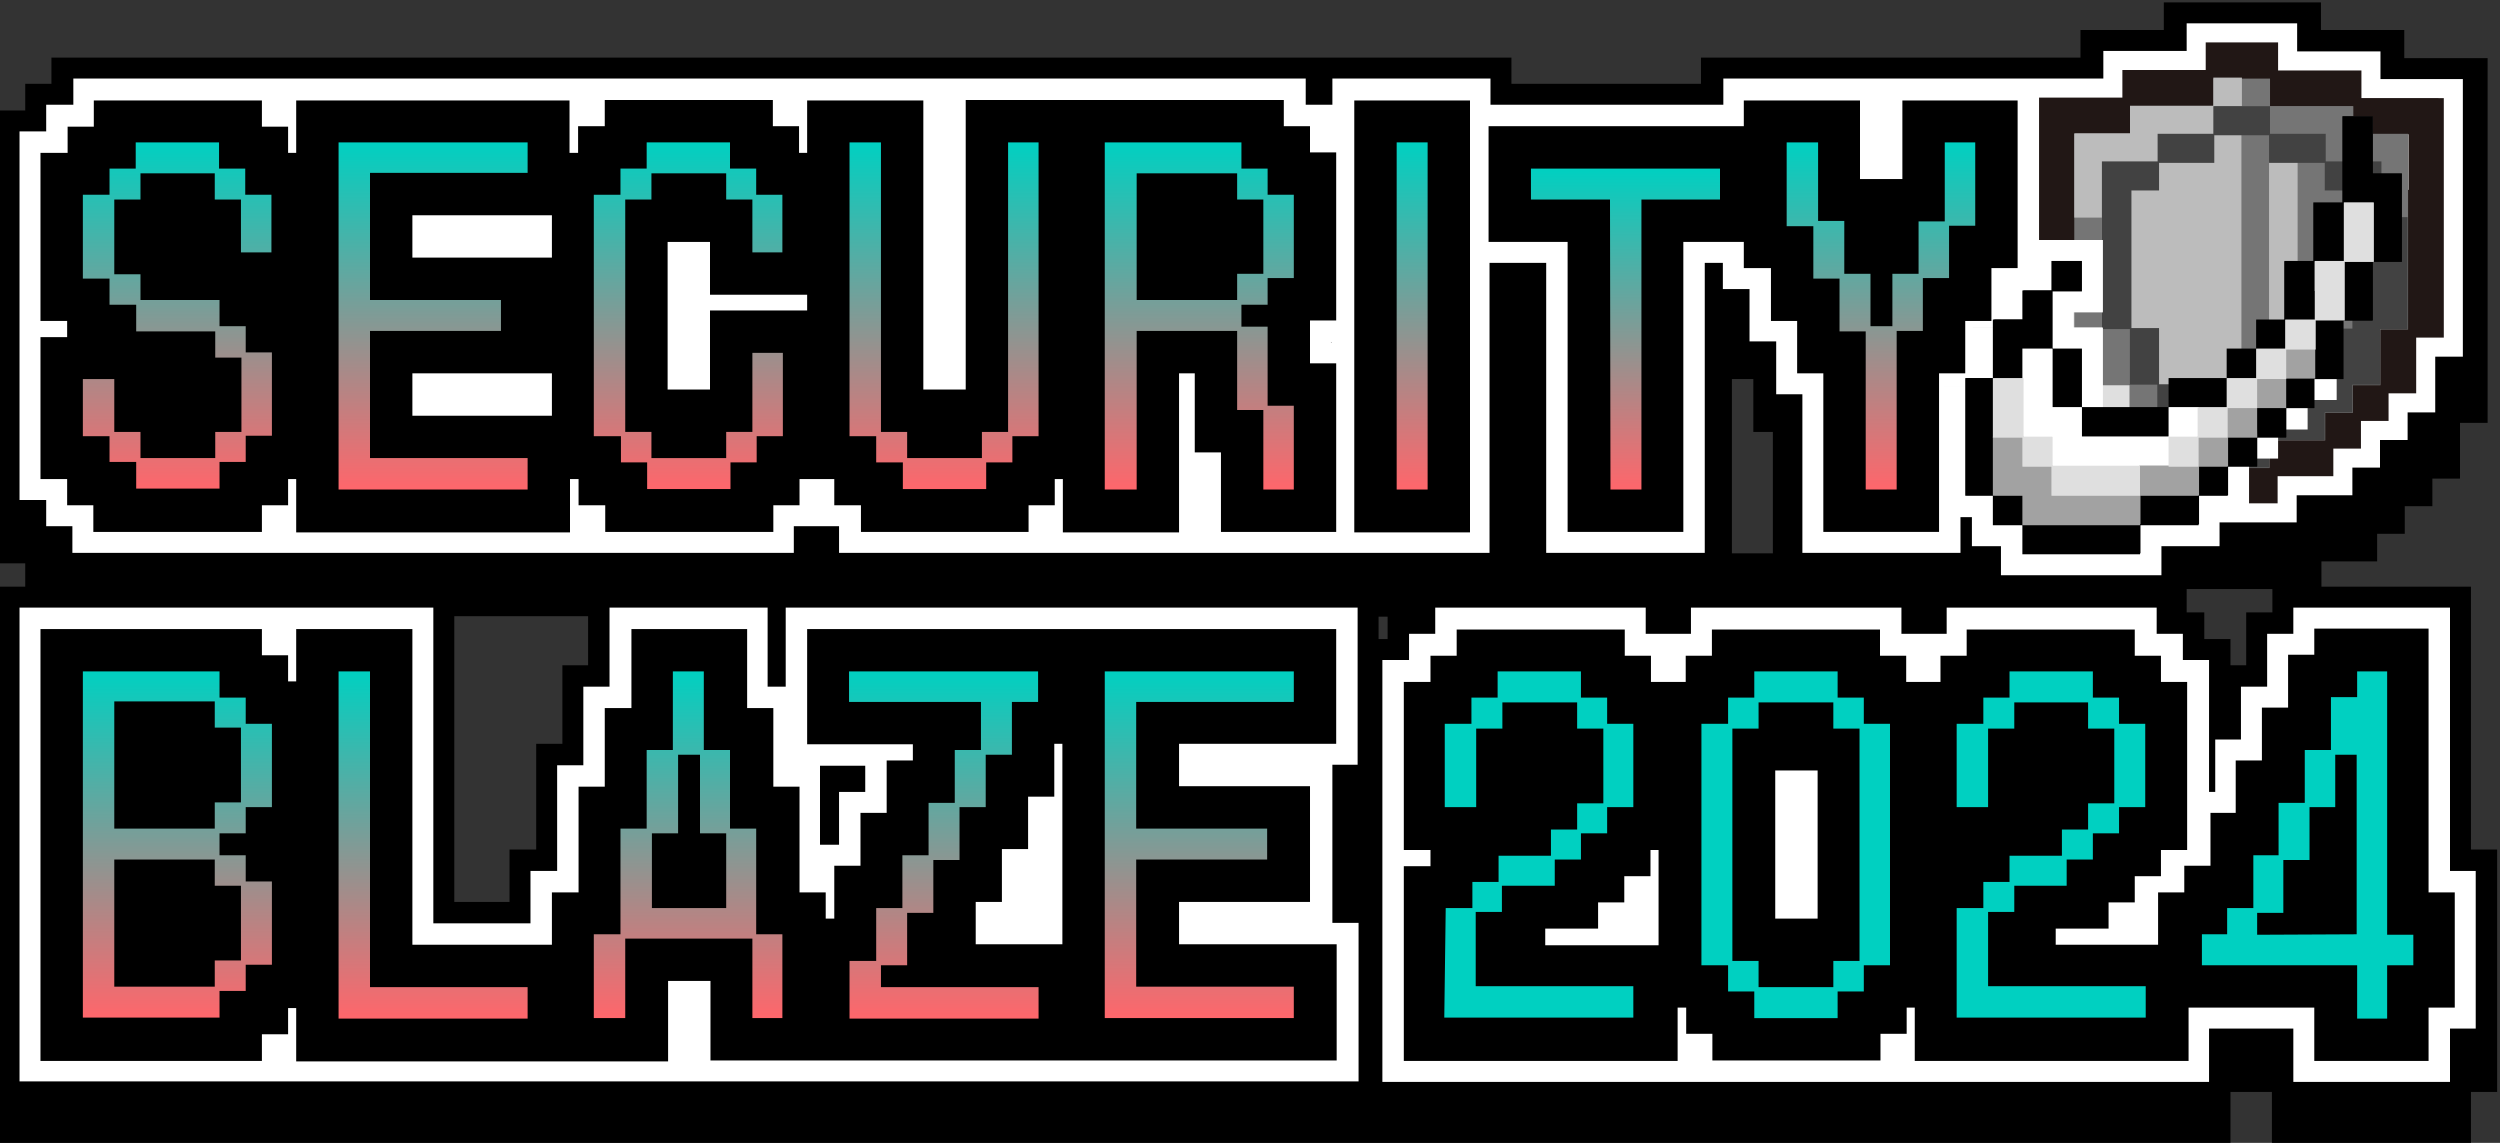 <?xml version="1.0" encoding="utf-8"?>
<!-- Generator: Adobe Illustrator 28.0.0, SVG Export Plug-In . SVG Version: 6.00 Build 0)  -->
<svg version="1.1" id="_レイヤー_2" xmlns="http://www.w3.org/2000/svg" xmlns:xlink="http://www.w3.org/1999/xlink" x="0px"
	 y="0px" viewBox="0 0 525 240" style="enable-background:new 0 0 525 240;" xml:space="preserve">
<rect x="0" y="0" width="525" height="240" fill="#333333" stroke="none"/>
<style type="text/css">
	.st0{fill:#FFFFFF;}
	.st1{fill:#211715;}
	.st2{fill:url(#SVGID_1_);}
	.st3{fill:url(#SVGID_00000156567692245136085950000012428846009507924899_);}
	.st4{fill:url(#SVGID_00000043427886202618745720000015606089271680574895_);}
	.st5{fill:url(#SVGID_00000117638213173868735300000011940720310973103006_);}
	.st6{fill:url(#SVGID_00000029012348735692580960000010501605775223375031_);}
	.st7{fill:url(#SVGID_00000062905768211814320770000014608018755694580386_);}
	.st8{fill:url(#SVGID_00000057867391165059337030000004858294644632208769_);}
	.st9{fill:url(#SVGID_00000102535350800272667360000006143016970450896000_);}
	.st10{fill:url(#SVGID_00000156575838401749277320000005567899518168573603_);}
	.st11{fill:url(#SVGID_00000178203461635291249680000014154842668608174504_);}
	.st12{fill:url(#SVGID_00000084488034697577791020000007814413998358328720_);}
	.st13{fill:url(#SVGID_00000137821578447304495530000001668279442673872794_);}
	.st14{fill:url(#SVGID_00000043438514544740629610000003773791840147647164_);}
	.st15{fill:#00D0C1;}
	.st16{fill:#DFDFDF;}
	.st17{fill:#757575;}
	.st18{fill:#BCBCBC;}
	.st19{fill:#424242;}
	.st20{fill:#A2A2A2;}
</style>
<g>
	<path d="M518.9,178.5v-55.3h-31.4v-5.3c2.9,0,8.8,0,11.7,0v-5.8h5.8v-5.8h5.8v-5.8h5.8c0-3.3,0-8.4,0-11.7h5.8
		c0-25.5,0-51.1,0-76.6c-5.2,0-12.3,0-17.5,0V6.3c-5.2,0-12.3,0-17.5,0V0.5c-7.7,0-25.3,0-33,0v5.8c-5.2,0-12.3,0-17.5,0v5.8
		l-79.7,0v5.5h-39.8v-5.5H10.8v5.5H5.3v5.6h-5.6v95.1h5.6v4.9h-5.6v117.3h468.7v-11.2h8.7v11.2h41.8v-11.2h5.5v-50.9H518.9z
		 M363.7,79.6l4.5,0v11.1h4.1v25.5h-8.6V79.6z M118.1,139.7v16.5h-5.5v22.2H107v11H95.4v-60h28.1v10.3H118.1z M289.5,134.2v-4.7h0v0
		l1.9,0v4.7H289.5z M471.7,128.6v11.1h-3.3v-5.5h-5.5v-5.6h-3.7v-4.9c3.7,0,14.1,0,18,0v4.9H471.7z"/>
	<path class="st0" d="M511.6,16.6c-2.9,0-8.7,0-11.7,0v-5.8c-5.2,0-12.3,0-17.5,0V4.9c-6.5,0-16.7,0-23.2,0v5.8
		c-5.2,0-12.3,0-17.5,0v5.8c-0.1,0-79.8,0-79.8,0v5.5h-48.9v-5.5h-33.2v5.5h-5.6v-5.5c-83.3,0-175.5,0-258.8,0v5.5H9.7v5.6H4.1V105
		h5.6v5.5h5.5v5.6c44.5,0,107,0,151.5,0v-5.6c2.7,0,6.8,0,9.5,0v5.6c26,0,82.4,0,108.8,0v0h27.8V55.2h11.9v60.9H358V55.2h3.8v5.5
		h5.6v11h5.6v11.1h5.5v33.3h33.2V82.9h5.5V71.8h5.5v-11h1.5c0,4,0,10.1,0,14h5.8c0,2.9,0,8.8,0,11.7h5.8v5.8h5.8v5.8h5.8v5.8
		c2.9,0,8.8,0,11.7,0v5.8c6.5,0,16.7,0,23.2,0V104c2.9,0,8.8,0,11.7,0v-5.8h5.8v-5.8h5.8v-5.8h5.8c0-2.9,0-8.8,0-11.7h5.8
		c0-19.2,0-39,0-58.3H511.6z M279.7,71.9h-0.2v-0.1L279.7,71.9L279.7,71.9z"/>
	<path class="st0" d="M285.1,160.7v-33.1h-53.7h-12.7h-53.7v16.6h-3.8v-16.6H128v16.6h-5.5v16.5H117v22.2h-5.6v11H91v-66.3H59.4
		h-1.7H4.1v99.5h53.7h1.7h52h12.7h41h12.7h41h12.7h53.7v-33.3h-5.5v-33.2H285.1z M181.7,166.3h-5.5v11.1h-4v-16.6h9.5V166.3z"/>
	<polygon class="st0" points="514.5,182.9 514.5,127.6 481.6,127.6 481.6,133.1 476.1,133.1 476.1,144.2 470.6,144.2 470.6,155.3 
		465.2,155.3 465.2,166.3 463.9,166.3 463.9,138.6 458.4,138.6 458.4,133.1 452.9,133.1 452.9,127.6 408.8,127.6 408.8,133.1 
		404.7,133.1 403.2,133.1 399.3,133.1 399.3,127.6 355.1,127.6 355.1,133.1 351.1,133.1 349.6,133.1 345.6,133.1 345.6,127.6 
		301.4,127.6 301.4,133.1 295.9,133.1 295.9,138.6 290.3,138.6 290.3,227.2 355.1,227.2 356.6,227.2 397.6,227.2 399.3,227.2 
		463.9,227.2 463.9,216 481.6,216 481.6,227.2 514.5,227.2 514.5,216 519.9,216 519.9,182.9 	"/>
	<g>
		<path d="M280.6,76.3h-5.5v-9h5.5V32h-5.5v-5.5h-5.5v-5.5H227h-3.8h-20.4v60.8h-8.9V21.1h-24.4v11h-1.7v-5.6h-5.5v-5.5H127v5.5
			h-5.6v5.6h-1.8v-11H62.2v11h-1.7v-5.5H55v-5.5H19.7v5.5h-5.5v5.5H8.5v35.3h5.6v3.4H8.5v29.8h5.6v5.5h5.5v5.6H55v-5.6h5.5v-5.5h1.7
			v11.2h57.5v-11.2h1.8v5.5h5.6v5.6h35.3v-5.6h5.5v-5.5h1.7h3.8h1.8v5.5h5.6v5.6H216v-5.6h5.5v-5.5h1.7v11.2h24.4V78.4h3.3V95h5.5
			v16.7h24.2l0,0V76.3z M115.8,87.3H86.6v-8.9h29.3V87.3z M115.8,54.1H86.6v-8.9h29.3V54.1z M169.5,65.2h-20.4v16.6h-8.9V50.8h8.9
			v11.1h20.4V65.2z"/>
		<rect x="284.4" y="21.1" width="24.3" height="90.7"/>
		<polygon points="399.5,21.1 399.5,37.6 390.6,37.6 390.6,21.1 366.2,21.1 366.2,26.5 312.6,26.5 312.6,50.8 329.2,50.8 
			329.2,111.7 353.5,111.7 353.5,50.8 366.2,50.8 366.2,56.3 371.9,56.3 371.9,67.4 377.4,67.4 377.4,78.4 382.9,78.4 382.9,111.7 
			407.2,111.7 407.2,78.4 412.7,78.4 412.7,67.4 418.2,67.4 418.2,56.3 423.7,56.3 423.7,21.1 		"/>
		<path class="st1" d="M507.6,20.6c-3.6,0-8.1,0-11.7,0v-5.8c-5.5,0-12,0-17.5,0V8.9c-4.5,0-10.8,0-15.2,0v5.8c-5.5,0-12,0-17.5,0
			v5.8c-5.5,0-12,0-17.5,0c0,16.7,0,33.6,0,50.3h5.8c0,3.2,0,8.4,0,11.7h5.8v5.8h5.8v5.8h5.8v5.8c3.3,0,8.4,0,11.7,0v5.8
			c4.5,0,10.8,0,15.2,0V100c3.2,0,8.4,0,11.7,0v-5.8h5.8v-5.8h5.8v-5.8h5.8c0-3.3,0-8.4,0-11.7h5.8c0-16.7,0-33.6,0-50.3H507.6z"/>
	</g>
	<path d="M280.6,156.3v-24.2H227h-3.8h-53.7v24.2h22.2v3.4h-5.5v11h-5.5v11.1h-5.5v11.1h-1.8v-5.5h-5.5v-22.2h-5.5v-16.5h-5.5v-16.6
		h-24.3v16.6H127v16.5h-5.5v22.2h-5.6v11H86.6v-66.3H62.2v11h-1.7v-5.5H55v-5.5H8.5v90.7H55v0v-5.6h5.5v-5.5h1.7v11.2h53.7h3.8h20.6
		V206h8.9v16.7h20.4h3.8h49.8h3.8h53.7v-24.4h-33.1v-8.9h27.5v-24.3h-27.5v-8.9H280.6z M204.9,198.3v-8.9h5.5v-11.1h5.5v-11h5.5
		v-11.1h1.7v42.1H204.9z"/>
	<path d="M510,187.3v-55.3h-24v5.5h-5.5v11.1h-5.5v11.1h-5.5v11h-5.3v11.1h-5.5v5.6h-5.5v11h-21.5V195h11.1v-5.5h5.5v-5.5h5.5v-5.5
		h5.5v-35.3h-5.5v-5.5h-5.5v-5.5h-35.3v5.5h-5.5v5.5h-1.8H402h-1.7v-5.5h-5.5v-5.5h-35.3v5.5H354v5.5h-1.8h-3.8h-1.7v-5.5h-5.5v-5.5
		h-35.3v5.5h-5.5v5.5h-5.6v35.3h5.6v3.4h-5.6v40.9h57.5v-11.2h1.8v5.5h5.5v5.6h35.3v-5.6h5.5v-5.5h1.7v11.2h57.5v-11.2H486v11.2h24
		v-11.2h5.5v-24.2H510z M324.5,195h11.1v-5.5h5.5v-5.5h5.5v-5.5h1.7v20h-23.8V195z M381.6,192.9h-5.5h-3.3v-31.1h8.9V192.9z"/>
	<g>
		
			<linearGradient id="SVGID_1_" gradientUnits="userSpaceOnUse" x1="37.256" y1="212.066" x2="37.256" y2="139.182" gradientTransform="matrix(1 0 0 -1 0 242)">
			<stop  offset="0" style="stop-color:#00D0C1"/>
			<stop  offset="1" style="stop-color:#FF666B"/>
		</linearGradient>
		<path class="st2" d="M23,91.6h-5.6v-12H24v11.1h5.5v5.5h15.7v-5.5h5.5V75.1h-5.5v-5.5H28.6V64H23v-5.5h-5.6V40.9H23v-5.5h5.5v-5.5
			h17.5v5.5h5.5v5.5h5.5V53h-6.4V41.9h-5.5v-5.5H29.5v5.5H24v15.7h5.5V63h16.6v5.5h5.5v5.5h5.5v17.5h-5.5v5.5h-5.5v5.6H28.6v-5.6H23
			V91.6z"/>
		
			<linearGradient id="SVGID_00000135679563222405311470000015205250220287215538_" gradientUnits="userSpaceOnUse" x1="90.915" y1="212.066" x2="90.915" y2="139.173" gradientTransform="matrix(1 0 0 -1 0 242)">
			<stop  offset="0" style="stop-color:#00D0C1"/>
			<stop  offset="1" style="stop-color:#FF666B"/>
		</linearGradient>
		<path style="fill:url(#SVGID_00000135679563222405311470000015205250220287215538_);" d="M71.1,29.9h39.7v6.4H77.7V63h27.5v6.5
			H77.7v26.7h33.1v6.6H71.1V29.9z"/>
		
			<linearGradient id="SVGID_00000033339852305069738090000008172826229775127222_" gradientUnits="userSpaceOnUse" x1="144.569" y1="212.066" x2="144.569" y2="139.182" gradientTransform="matrix(1 0 0 -1 0 242)">
			<stop  offset="0" style="stop-color:#00D0C1"/>
			<stop  offset="1" style="stop-color:#FF666B"/>
		</linearGradient>
		<path style="fill:url(#SVGID_00000033339852305069738090000008172826229775127222_);" d="M130.3,91.6h-5.6V40.9h5.6v-5.5h5.5v-5.5
			h17.5v5.5h5.5v5.5h5.5V53H158V41.9h-5.5v-5.5h-15.7v5.5h-5.5v48.8h5.5v5.5h15.7v-5.5h5.5V74.1h6.4v17.5h-5.5v5.5h-5.5v5.6h-17.5
			v-5.6h-5.5V91.6z"/>
		
			<linearGradient id="SVGID_00000145040030745370493360000009376680390117851552_" gradientUnits="userSpaceOnUse" x1="198.232" y1="212.066" x2="198.232" y2="139.182" gradientTransform="matrix(1 0 0 -1 0 242)">
			<stop  offset="0" style="stop-color:#00D0C1"/>
			<stop  offset="1" style="stop-color:#FF666B"/>
		</linearGradient>
		<path style="fill:url(#SVGID_00000145040030745370493360000009376680390117851552_);" d="M184,91.6h-5.6V29.9h6.6v60.8h5.5v5.5
			h15.7v-5.5h5.5V29.9h6.4v61.7h-5.5v5.5h-5.5v5.6h-17.5v-5.6H184L184,91.6L184,91.6z"/>
		
			<linearGradient id="SVGID_00000062152862515490764760000010407119855967898280_" gradientUnits="userSpaceOnUse" x1="251.881" y1="212.066" x2="251.881" y2="139.191" gradientTransform="matrix(1 0 0 -1 0 242)">
			<stop  offset="0" style="stop-color:#00D0C1"/>
			<stop  offset="1" style="stop-color:#FF666B"/>
		</linearGradient>
		<path style="fill:url(#SVGID_00000062152862515490764760000010407119855967898280_);" d="M232,29.9h28.7v5.5h5.5v5.5h5.5v17.5
			h-5.5V64h-5.5v4.6h5.5v16.6h5.5v17.6h-6.4V86.1h-5.5V69.5h-21.1v33.3H232L232,29.9L232,29.9z M259.8,63v-5.5h5.5V41.9h-5.5v-5.5
			h-21.1V63H259.8z"/>
		
			<linearGradient id="SVGID_00000183932747575893294040000016576840000871999398_" gradientUnits="userSpaceOnUse" x1="296.562" y1="212.066" x2="296.562" y2="139.182" gradientTransform="matrix(1 0 0 -1 0 242)">
			<stop  offset="0" style="stop-color:#00D0C1"/>
			<stop  offset="1" style="stop-color:#FF666B"/>
		</linearGradient>
		<path style="fill:url(#SVGID_00000183932747575893294040000016576840000871999398_);" d="M293.3,29.9h6.5v72.9h-6.5V29.9z"/>
		
			<linearGradient id="SVGID_00000057123795975075606010000001761629392871571342_" gradientUnits="userSpaceOnUse" x1="341.333" y1="206.611" x2="341.333" y2="139.173" gradientTransform="matrix(1 0 0 -1 0 242)">
			<stop  offset="0" style="stop-color:#00D0C1"/>
			<stop  offset="1" style="stop-color:#FF666B"/>
		</linearGradient>
		<path style="fill:url(#SVGID_00000057123795975075606010000001761629392871571342_);" d="M338.1,41.9h-16.6v-6.5h39.7v6.5h-16.5
			v60.9h-6.5L338.1,41.9L338.1,41.9z"/>
		
			<linearGradient id="SVGID_00000167389367124323083470000014974762527972220314_" gradientUnits="userSpaceOnUse" x1="394.987" y1="212.057" x2="394.987" y2="139.173" gradientTransform="matrix(1 0 0 -1 0 242)">
			<stop  offset="0" style="stop-color:#00D0C1"/>
			<stop  offset="1" style="stop-color:#FF666B"/>
		</linearGradient>
		<path style="fill:url(#SVGID_00000167389367124323083470000014974762527972220314_);" d="M391.8,69.6h-5.5V58.5h-5.5v-11h-5.6
			V29.9h6.6v16.5h5.5v11.1h5.5v11h4.6v-11h5.5V46.5h5.5V29.9h6.4v17.5h-5.5v11h-5.5v11.1h-5.5v33.3h-6.5V69.6z"/>
	</g>
	<g>
		
			<linearGradient id="SVGID_00000012447631778008945610000008061612980166832029_" gradientUnits="userSpaceOnUse" x1="37.252" y1="101.044" x2="37.252" y2="28.17" gradientTransform="matrix(1 0 0 -1 0 242)">
			<stop  offset="0" style="stop-color:#00D0C1"/>
			<stop  offset="1" style="stop-color:#FF666B"/>
		</linearGradient>
		<path style="fill:url(#SVGID_00000012447631778008945610000008061612980166832029_);" d="M17.4,141h28.7v5.5h5.5v5.5h5.5v17.5
			h-5.5v5.5h-5.5v4.6h5.5v5.5h5.5v17.5h-5.5v5.5h-5.5v5.6H17.4V141z M45.1,174v-5.5h5.5v-15.7h-5.5v-5.5H24V174H45.1z M45.1,207.2
			v-5.5h5.5v-15.7h-5.5v-5.5H24v26.7H45.1z"/>
		
			<linearGradient id="SVGID_00000147196474383694045920000000337816911094140575_" gradientUnits="userSpaceOnUse" x1="90.915" y1="101.044" x2="90.915" y2="28.161" gradientTransform="matrix(1 0 0 -1 0 242)">
			<stop  offset="0" style="stop-color:#00D0C1"/>
			<stop  offset="1" style="stop-color:#FF666B"/>
		</linearGradient>
		<path style="fill:url(#SVGID_00000147196474383694045920000000337816911094140575_);" d="M71.1,141h6.6v66.3h33.1v6.6H71.1V141z"
			/>
		
			<linearGradient id="SVGID_00000118362592369584752260000008809490954683310245_" gradientUnits="userSpaceOnUse" x1="144.573" y1="101.035" x2="144.573" y2="28.152" gradientTransform="matrix(1 0 0 -1 0 242)">
			<stop  offset="0" style="stop-color:#00D0C1"/>
			<stop  offset="1" style="stop-color:#FF666B"/>
		</linearGradient>
		<path style="fill:url(#SVGID_00000118362592369584752260000008809490954683310245_);" d="M124.7,196.2h5.6V174h5.5v-16.5h5.5V141
			h6.5v16.5h5.5V174h5.5v22.2h5.5v17.6H158v-16.7h-26.7v16.7h-6.6L124.7,196.2L124.7,196.2z M152.5,190.7V175h-5.5v-16.5h-4.6V175
			h-5.5v15.7H152.5L152.5,190.7z"/>
		
			<linearGradient id="SVGID_00000113337768763212887180000011977674516685304986_" gradientUnits="userSpaceOnUse" x1="198.236" y1="101.035" x2="198.236" y2="28.161" gradientTransform="matrix(1 0 0 -1 0 242)">
			<stop  offset="0" style="stop-color:#00D0C1"/>
			<stop  offset="1" style="stop-color:#FF666B"/>
		</linearGradient>
		<path style="fill:url(#SVGID_00000113337768763212887180000011977674516685304986_);" d="M178.4,201.8h5.6v-11.1h5.5v-11.1h5.5
			v-11h5.5v-11.1h5.5v-10.1h-27.7V141h39.7v6.4h-5.5v11.1h-5.5v11h-5.5v11.1H196v11.1h-5.5v11H185v4.6h33.1v6.6h-39.7V201.8
			L178.4,201.8z"/>
		
			<linearGradient id="SVGID_00000123436800946181348450000013885034958660965258_" gradientUnits="userSpaceOnUse" x1="251.899" y1="101.044" x2="251.899" y2="28.152" gradientTransform="matrix(1 0 0 -1 0 242)">
			<stop  offset="0" style="stop-color:#00D0C1"/>
			<stop  offset="1" style="stop-color:#FF666B"/>
		</linearGradient>
		<path style="fill:url(#SVGID_00000123436800946181348450000013885034958660965258_);" d="M232,141h39.7v6.4h-33.1V174h27.5v6.5
			h-27.5v26.7h33.1v6.6H232V141z"/>
	</g>
	<g>
		<path class="st15" d="M303.6,190.7h5.6v-5.5h5.5v-5.5h11v-5.5h5.5v-5.5h5.5V153h-5.5v-5.5h-15.7v5.5h-5.5v16.5h-6.6V152h5.6v-5.5
			h5.5V141h17.5v5.5h5.5v5.5h5.5v17.5h-5.5v5.5h-5.5v5.5h-5.5v5.5h-11.1v5.5h-5.5v15.6h33.1v6.6h-39.7L303.6,190.7L303.6,190.7z"/>
		<path class="st15" d="M362.9,202.7h-5.6V152h5.6v-5.5h5.5V141h17.5v5.5h5.5v5.5h5.5v50.7h-5.5v5.5h-5.5v5.6h-17.5v-5.6h-5.5V202.7
			z M369.3,201.8v5.5H385v-5.5h5.5v-48.8H385v-5.5h-15.7v5.5h-5.5v48.8H369.3z"/>
		<path class="st15" d="M410.9,190.7h5.6v-5.5h5.5v-5.5h11v-5.5h5.5v-5.5h5.5V153h-5.5v-5.5H423v5.5h-5.5v16.5h-6.6V152h5.6v-5.5
			h5.5V141h17.5v5.5h5.5v5.5h5.5v17.5h-5.5v5.5h-5.5v5.5h-5.5v5.5H423v5.5h-5.5v15.6h33.1v6.6h-39.7L410.9,190.7L410.9,190.7z"/>
		<path class="st15" d="M462.2,196.2h5.5v-5.5h5.5v-11.1h5.3v-11h5.5v-11.1h5.5v-11.1h5.5V141h6.3v55.3h5.5v6.4h-5.5v11.2h-6.3
			v-11.2h-32.6V196.2L462.2,196.2z M494.9,196.2v-37.7h-4.5v11H485v11.1h-5.5v11.1H474v4.6L494.9,196.2L494.9,196.2z"/>
	</g>
	<path class="st16" d="M505.8,39.9V34v0v-5.8H500h-1.8v-3.7h-4.1v-2.1h-5.8h-5.8h-5.8v-5.8h-5.8h-5.8v5.8v0 M464.9,22.3h-5.8h-5.8
		h-5.8v5.8v0h-4.6h0h-1.3h0h-5.8V34v0v1.3v0v4.6v0v2.5v3.3v0v4.8h-10.3v6.1h-5.1v6.1v4.4h-1.7v1.7h-4.4v0.8V75v2.7v1.7h-1.4v1.7
		h-4.7v0.9v5.3v2.7v3.4v2.7v6.1v6.1h6.1v6.1h6.1v6.1h6.1h6.1h2.7h3.4h2.7h6.1h6.1v-6.1h6.1h6.1v-6.1h6.1v-6.1v-4.1h4.4v-2.1h1.7
		v-3.8h4.1h5.8v-5.8h5.8v-5.8h5.8v-5.8v-5.8h5.8v-5.8v0v-5.8v-5.8v-5.8v0v-5.8"/>
	<g>
		<g>
			<path class="st17" d="M494.2,28.1v-5.8h-17.5v-5.8h-11.9v5.8h-17.5v5.8h-11.7c0,7.8,0,32.9,0,41.1h5.8c0,3,0,8.7,0,11.7h5.8v5.8
				h5.8v5.8h11.7v5.8h11.9v-5.8h11.7v-5.8h5.8v-5.8h5.8c0-3,0-8.7,0-11.7h5.8c0-8.3,0-33.1,0-41.1H494.2z"/>
			<g>
				<path class="st18" d="M464.8,22.2h-17.5v5.8h-11.7c0,4,0,13.9,0,17.7h5.8v5.6h-5.8v6h5.8v11.7h5.8c0,3,0,8.7,0,11.7h5.8v5.8
					c4,0,13.9,0,17.7,0c0-16.7,0-41.8,0-58.6H465v-5.6h5.8v-6h-6V22.2z"/>
				<path class="st18" d="M476.5,33.9c0,11.7,0,35.3,0,46.9h6c0-11.5,0-35.3,0-46.9H476.5z"/>
			</g>
		</g>
		<path class="st19" d="M505.9,45.6h-5.8c0-3,0-8.7,0-11.7h-11.7v-5.8h-11.7v-5.8h-11.9v5.8h-11.7v5.8h-11.7c0,3.6,0,30.9,0,35.2
			h5.8c0,3,0,8.7,0,11.7h5.8v5.8h11.7v5.8h5.8v5.8h6v-5.8h11.7v-5.8h5.8v-5.8h5.8c0-3,0-8.7,0-11.7h5.8V45.6z M453.4,80.6
			c0-3,0-8.7,0-11.7h-5.8V40h5.8v-5.8H465v-5.8h11.5v5.8h11.7V40h5.8v29h-5.8c0,3,0,8.7,0,11.7h-11.7v5.8H465v-5.8H453.4z"/>
	</g>
	<g>
		<polygon class="st0" points="420.2,120.8 420.2,114.7 414.1,114.7 414.1,108.6 408,108.6 408,81.1 414.1,81.1 414.1,68.8 
			420.2,68.8 420.2,56.5 425.3,56.5 425.3,50.4 441.6,50.4 441.6,65.6 435.4,65.6 435.4,68.8 441.6,68.8 441.6,87.2 457.1,87.2 
			457.1,81.1 469.4,81.1 469.4,74.9 475.5,74.9 475.5,68.8 490.7,68.8 490.7,84 484.6,84 484.6,90.2 478.4,90.2 478.4,96.3 
			472.3,96.3 472.3,108.6 466.1,108.6 466.1,114.7 453.9,114.7 453.9,120.8 		"/>
		<path class="st0" d="M490.6,68.9h-15V75h-6.1v6.1c-3.1,0-9.2,0-12.3,0v6.1c-5,0-10.7,0-15.7,0c0-5.6,0-12.8,0-18.4h-6.1v-3.4h6.1
			v-15h-16.1v6.1h-5.1c0,3.1,0,9.2,0,12.3h-6.1c0,3.6,0,8.7,0,12.3h-6.1c0,8.8,0,18.5,0,27.3h6.1v6.1h6.1v6.1c10.9,0,22.6,0,33.4,0
			v-6.1c3.1,0,9.2,0,12.3,0v-6.1h6.1c0-3.1,0-9.2,0-12.3h6.1v-6.1h6.1v-6.1h6.1V68.9z"/>
		<g>
			<polygon points="424.7,116.4 424.7,110.3 418.5,110.3 418.5,104.1 412.7,104.1 412.7,79.4 418.5,79.4 418.5,67.1 424.7,67.1 
				424.7,61 430.8,61 430.8,54.8 437.2,54.8 437.2,61.2 431,61.2 431,73.2 437.2,73.2 437.2,85.5 455.4,85.5 455.4,79.4 467.6,79.4 
				467.6,73.2 473.8,73.2 473.8,67.1 479.7,67.1 479.7,54.8 485.8,54.8 485.8,42.5 491.9,42.5 491.9,24.4 498.3,24.4 498.3,36.4 
				504.4,36.4 504.4,55 498.3,55 498.3,67.3 492.1,67.3 492.1,79.6 486,79.6 486,85.7 480.1,85.7 480.1,91.9 474,91.9 474,98 
				467.8,98 467.8,104.1 461.7,104.1 461.7,110.3 449.4,110.3 449.4,116.4 			"/>
			<path d="M498.2,36.5v-12H492v18.2h-6.1v12.3h-6.1v12.3h-5.9v6.1h-6.1v6.1c-3.1,0-9.2,0-12.3,0v6.1c-5.5,0-12.9,0-18.4,0
				c0-3.1,0-9.2,0-12.3h-6.1c0-3.1,0-9.2,0-12.3h6.1v-6.1h-6.1v6.1h-6.1v6.1h-6.1c0,3.1,0,9.2,0,12.3h-5.9c0,7.7,0,16.9,0,24.6h5.9
				v6.1h6.1v6.1c7.7,0,16.9,0,24.6,0v-6.1c3.1,0,9.2,0,12.3,0V104h6.1v-6.1h6.1v-6.1h6.1v-6.1h5.9v-6.1h6.1c0-3.1,0-9.2,0-12.3h6.1
				V54.9h6.1V36.5H498.2z"/>
			<polygon class="st0" points="430.8,98 430.8,91.9 424.7,91.9 424.7,73.2 431,73.2 431,85.5 437.2,85.5 437.2,91.7 455.4,91.7 
				455.4,85.5 461.7,85.5 461.7,91.9 455.6,91.9 455.6,98 			"/>
			<path class="st0" d="M455.5,85.6v6.1c-5.5,0-12.9,0-18.4,0v-6.1h-6.1c0-3.1,0-9.2,0-12.3h-6.1c0,5.5,0,12.9,0,18.4h6.1v6.1
				c7.7,0,16.9,0,24.6,0v-6.1h6.1v-6.1H455.5z"/>
			<g>
				<polygon class="st20" points="424.7,110.3 424.7,104.1 418.5,104.1 418.5,91.7 424.9,91.7 424.9,97.8 431,97.8 431,103.9 
					449.2,103.9 449.2,97.8 461.5,97.8 461.5,91.7 467.6,91.7 467.6,85.5 473.8,85.5 473.8,79.4 480.1,79.4 480.1,85.7 474,85.7 
					474,91.9 467.8,91.9 467.8,98 461.7,98 461.7,104.1 449.4,104.1 449.4,110.3 				"/>
				<path class="st20" d="M473.9,85.6h-6.1v6.1h-6.1v6.1c-3.1,0-9.2,0-12.3,0v6.1c-5.5,0-12.9,0-18.4,0v-6.1h-6.1v-6.1h-6.1
					c0,3.1,0,9.2,0,12.3h6.1v6.1c7.7,0,16.9,0,24.6,0V104c3.1,0,9.2,0,12.3,0v-6.1h6.1v-6.1h6.1L473.9,85.6l6.1,0v-6.1h-6.1V85.6z"
					/>
				<rect x="479.9" y="73.2" class="st20" width="6.3" height="6.3"/>
				<rect x="480" y="73.3" class="st20" width="6.1" height="6.1"/>
			</g>
			<g>
				<polygon class="st16" points="430.8,104.1 430.8,98 424.7,98 424.7,91.9 418.5,91.9 418.5,79.4 424.9,79.4 424.9,91.7 431,91.7 
					431,97.8 449.4,97.8 449.4,104.1 				"/>
				<path class="st16" d="M437.1,97.9c0,0-6.1,0-6.1,0v-6.1h-6.1c0-3.1,0-9.2,0-12.3h-6.1c0,3.1,0,9.2,0,12.3h6.1v6.1h6.1v6.1
					c5.5,0,12.9,0,18.4,0v-6.1C446.3,97.9,440.1,97.9,437.1,97.9z"/>
				<polygon class="st16" points="455.4,98 455.4,91.7 461.5,91.7 461.5,85.5 467.6,85.5 467.6,79.4 473.8,79.4 473.8,73.2 
					480.1,73.2 480.1,79.6 474,79.6 474,85.7 467.8,85.7 467.8,91.9 461.7,91.9 461.7,98 				"/>
				<polygon class="st16" points="473.9,79.5 467.7,79.5 467.7,85.6 461.6,85.6 461.6,91.8 455.5,91.8 455.5,97.9 461.6,97.9 
					461.6,91.8 467.7,91.8 467.7,85.6 473.9,85.6 473.9,79.5 480,79.5 480,73.3 473.9,73.3 				"/>
				<polygon class="st16" points="479.9,73.4 479.9,67.1 486.1,67.1 486.1,54.8 492.4,54.8 492.4,67.3 486.3,67.3 486.3,73.4 				
					"/>
				<path class="st16" d="M486.2,61.1c0,0,0,6.1,0,6.1H480v6.1h6.1v-6.1h6.1c0-3.1,0-9.2,0-12.3h-6.1V61.1z"/>
				<rect x="492.2" y="42.5" class="st16" width="6.3" height="12.5"/>
				<path class="st16" d="M492.3,42.6c0,3.1,0,9.2,0,12.3h6.1c0-3.1,0-9.2,0-12.3H492.3z"/>
			</g>
		</g>
	</g>
</g>
</svg>
